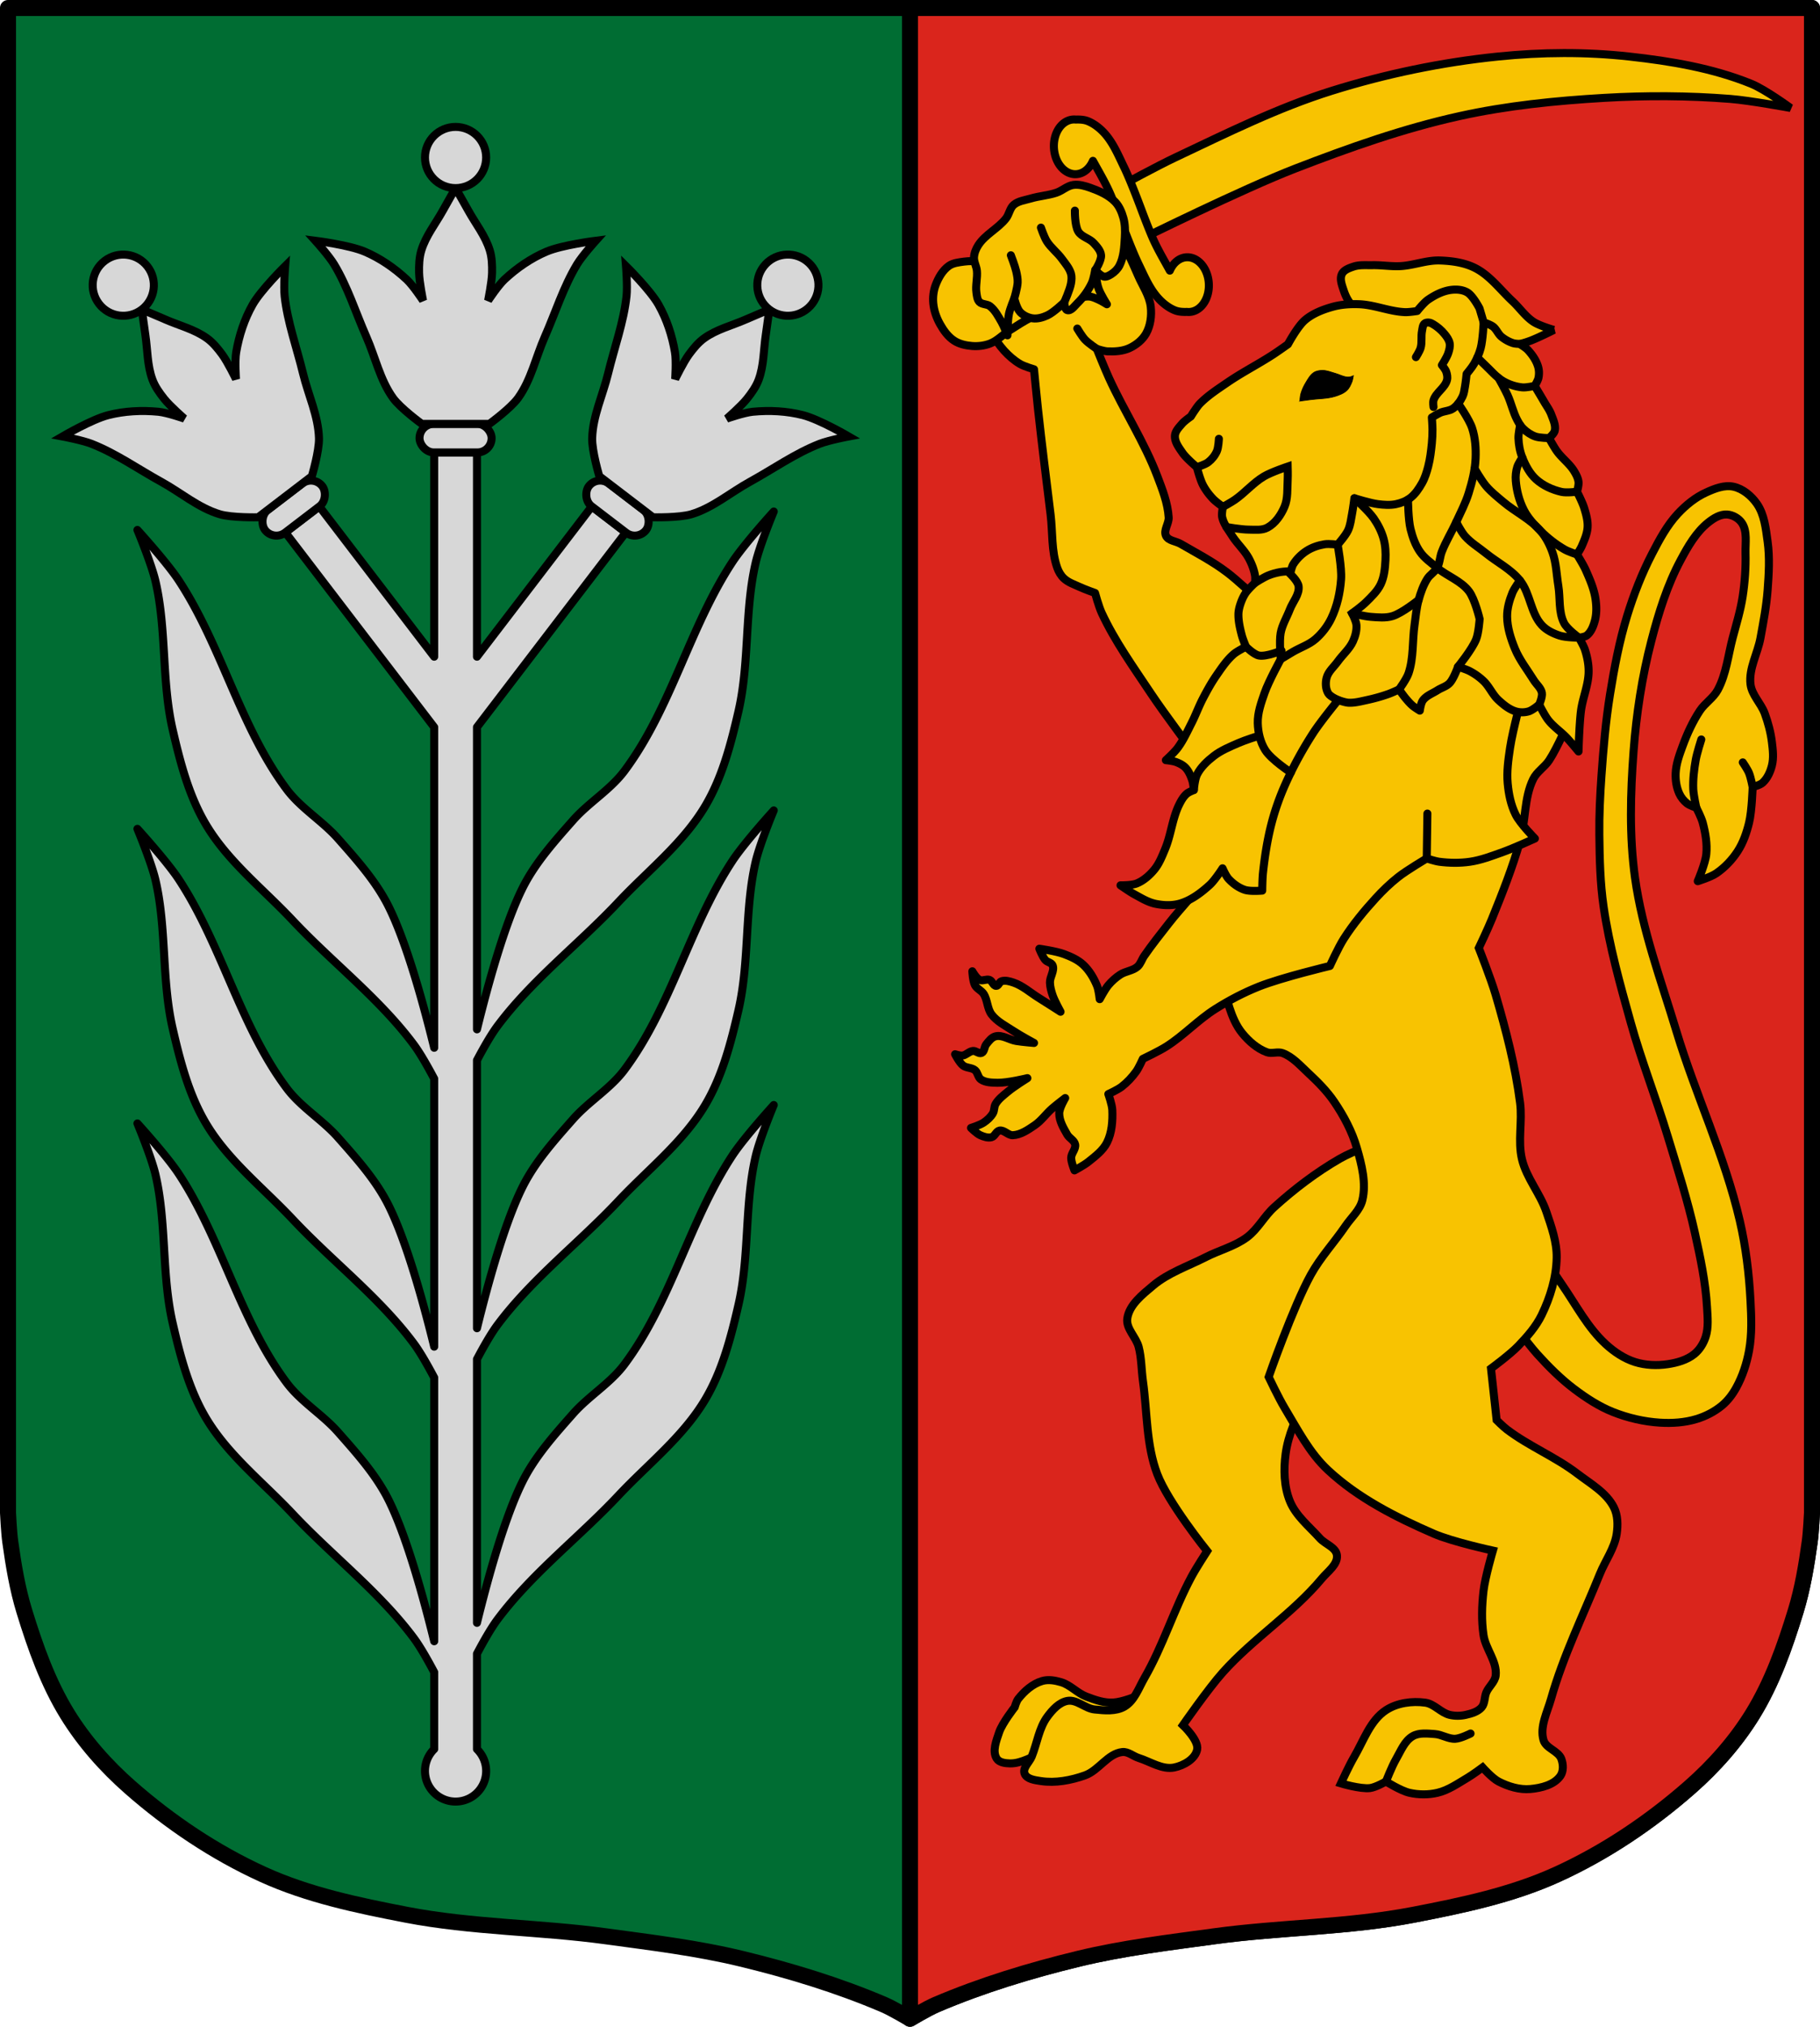 <svg xmlns="http://www.w3.org/2000/svg" width="2499.15" height="2781.72" viewBox="0 0 2499.146 2781.717"><path d="M11 11v2065.34s1.265 26.664 3.111 39.863c4.483 32.05 9.786 64.22 19.289 95.15 15.01 48.852 32.31 97.96 59.15 141.45 23.14 37.507 53.03 71.22 86.15 100.3 54.676 48 116.37 89.46 182.59 119.59 62.01 28.21 129.86 42.38 196.74 55.29 90.16 17.412 182.91 17.14 273.89 29.576 62.42 8.528 125.23 16.01 186.45 30.861 66.52 16.13 132.49 36.14 195.45 63.01 12.449 5.313 35.734 19.287 35.734 19.287s23.285-13.974 35.734-19.287c62.958-26.871 128.93-46.873 195.45-63.01 61.22-14.848 124.04-22.333 186.45-30.861 90.98-12.432 183.73-12.164 273.89-29.576 66.885-12.917 134.73-27.09 196.74-55.29 66.23-30.13 127.92-71.59 182.6-119.59 33.12-29.08 63.01-62.792 86.15-100.3 26.838-43.492 44.14-92.59 59.15-141.45 9.503-30.937 14.806-63.1 19.289-95.15 1.846-13.199 3.111-39.863 3.111-39.863V11H10.978" fill="#006d33"/><g stroke="#000"><g stroke-linejoin="round" stroke-linecap="round"><g stroke-width="22"><path d="M11 11v2065.34s1.265 26.664 3.111 39.863c4.483 32.05 9.786 64.22 19.289 95.15 15.01 48.852 32.31 97.96 59.15 141.45 23.14 37.507 53.03 71.22 86.15 100.3 54.676 48 116.37 89.46 182.59 119.59 62.01 28.21 129.86 42.38 196.74 55.29 90.16 17.412 182.91 17.14 273.89 29.576 62.42 8.528 125.23 16.01 186.45 30.861 66.52 16.13 132.49 36.14 195.45 63.01 12.449 5.313 35.734 19.287 35.734 19.287s23.285-13.974 35.734-19.287c62.958-26.871 128.93-46.873 195.45-63.01 61.22-14.848 124.04-22.333 186.45-30.861 90.98-12.432 183.73-12.164 273.89-29.576 66.885-12.917 134.73-27.09 196.74-55.29 66.23-30.13 127.92-71.59 182.6-119.59 33.12-29.08 63.01-62.792 86.15-100.3 26.838-43.492 44.14-92.59 59.15-141.45 9.503-30.937 14.806-63.1 19.289-95.15 1.846-13.199 3.111-39.863 3.111-39.863V11H10.978z" fill="none"/><path d="M1249.57 11v2759.71s0 0 0 0 23.285-13.974 35.734-19.287c62.958-26.871 128.93-46.873 195.45-63.01 61.22-14.848 124.04-22.333 186.45-30.861 90.98-12.432 183.73-12.164 273.89-29.576 66.885-12.917 134.73-27.09 196.74-55.29 66.23-30.13 127.92-71.59 182.6-119.59 33.12-29.08 63.01-62.792 86.15-100.3 26.838-43.492 44.14-92.59 59.15-141.45 9.503-30.937 14.807-63.1 19.289-95.15 1.846-13.199 3.111-39.863 3.111-39.863V10.993h-1238.57z" fill="#da251c"/></g><g fill="#d7d7d7" stroke-width="11" transform="translate(139.24 833.67)"><path d="M456.96-212.7V67.64l-157.69-206.2-46.668 35.689 204.36 267.23v440.028c-15.07-61.53-38.17-145.14-62.738-194.19-17.283-34.501-43.698-63.85-69.24-92.78-21.605-24.473-51.09-41.691-70.62-67.852-64.34-86.19-89.05-196.79-148.17-286.64-16.405-24.933-56.775-69.24-56.775-69.24s19.302 46.3 24.926 70.62c15.386 66.55 8.21 136.99 23.541 203.55 10.321 44.811 22.18 90.64 45.695 130.16 30.24 50.833 78.58 88.45 119.09 131.55 54.32 57.798 118.7 106.77 166.17 170.32 8.761 11.73 19.337 30.41 28.12 46.967v367.76c-15.07-61.53-38.17-145.14-62.738-194.19-17.283-34.501-43.698-63.85-69.24-92.78-21.605-24.472-51.09-41.691-70.62-67.852-64.34-86.19-89.05-196.79-148.17-286.64-16.405-24.933-56.775-69.24-56.775-69.24s19.302 46.3 24.926 70.62c15.386 66.55 8.21 136.99 23.541 203.55 10.321 44.811 22.18 90.64 45.695 130.16 30.24 50.833 78.58 88.45 119.09 131.55 54.32 57.798 118.7 106.77 166.17 170.32 8.761 11.73 19.337 30.409 28.12 46.965v361.86c-15.07-61.53-38.17-145.14-62.738-194.19-17.283-34.501-43.698-63.85-69.24-92.78-21.605-24.473-51.09-41.691-70.62-67.852-64.34-86.19-89.05-196.79-148.17-286.64-16.405-24.933-56.775-69.24-56.775-69.24s19.302 46.3 24.926 70.62c15.386 66.55 8.21 136.99 23.541 203.55 10.321 44.811 22.18 90.64 45.695 130.16 30.24 50.833 78.58 88.45 119.09 131.55 54.32 57.798 118.7 106.77 166.17 170.32 8.761 11.73 19.337 30.409 28.12 46.965v105.59a42 42 0 0 0-12.625 30.008 42 42 0 0 0 42 42 42 42 0 0 0 42-42 42 42 0 0 0-12.625-29.963v-130.9c8.784-16.556 19.36-35.24 28.12-46.965 47.46-63.55 111.85-112.52 166.17-170.32 40.507-43.1 88.85-80.72 119.09-131.55 23.511-39.52 35.37-85.36 45.695-130.17 15.331-66.56 8.155-137.01 23.541-203.55 5.623-24.322 24.926-70.62 24.926-70.62s-40.37 44.3-56.775 69.24c-59.12 89.85-83.83 200.45-148.17 286.64-19.528 26.16-49.02 43.38-70.62 67.85-25.538 28.929-51.953 58.28-69.24 92.78-24.572 49.05-47.663 132.65-62.738 194.19v-361.85c8.784-16.555 19.36-35.24 28.12-46.964 47.46-63.55 111.85-112.52 166.17-170.32 40.507-43.1 88.85-80.72 119.09-131.55 23.511-39.52 35.37-85.36 45.695-130.17 15.331-66.56 8.155-137.01 23.541-203.55 5.623-24.322 24.926-70.62 24.926-70.62s-40.37 44.3-56.775 69.24c-59.12 89.85-83.83 200.45-148.17 286.64-19.528 26.16-49.02 43.38-70.62 67.852-25.538 28.928-51.953 58.28-69.24 92.78-24.572 49.05-47.663 132.65-62.738 194.19v-367.76c8.784-16.556 19.36-35.24 28.12-46.965 47.46-63.55 111.85-112.52 166.17-170.32 40.507-43.1 88.85-80.72 119.09-131.55 23.511-39.52 35.37-85.36 45.695-130.17 15.331-66.56 8.153-137.01 23.539-203.55 5.623-24.322 24.928-70.62 24.928-70.62s-40.37 44.3-56.775 69.24c-59.12 89.85-83.83 200.45-148.17 286.64-19.528 26.16-49.02 43.38-70.62 67.852-25.538 28.928-51.953 58.28-69.24 92.78-24.572 49.05-47.663 132.65-62.738 194.19v-414.76l204.35-267.22-46.668-35.688-157.69 206.2v-280.34h-58.75z"/><rect width="98.99" height="39.21" x="436.84" y="-251.91" rx="19.606" ry="19.605"/></g></g><g stroke-width="11"><g fill="#d7d7d7" transform="translate(139.24 833.67)"><path d="M486.33-575.5s-11.706 20.411-17.406 30.715c-10.04 18.15-23.451 34.753-29.572 54.789-2.991 9.791-3.322 20.418-3.113 30.713.262 12.872 5.447 38.19 5.447 38.19s-13.683-20.783-22.567-29.05c-17.03-15.853-36.599-29.24-57.59-38.19-21.401-9.121-67.7-14.943-67.7-14.943s18.498 20.495 25.682 32.375c18.679 30.892 29.697 66.35 44.36 99.62 12.298 27.901 18.744 59.11 36.576 83.84 10.356 14.363 39.485 35.535 39.485 35.535h92.8s29.13-21.17 39.487-35.535c17.833-24.732 24.278-55.941 36.576-83.84 14.66-33.26 25.678-68.72 44.36-99.62 7.183-11.88 25.682-32.375 25.682-32.375s-46.3 5.823-67.7 14.943c-20.989 8.945-40.559 22.333-57.59 38.19-8.884 8.27-22.567 29.05-22.567 29.05s5.186-25.314 5.447-38.19c.209-10.295-.121-20.922-3.113-30.713-6.121-20.04-19.533-36.639-29.572-54.789-5.699-10.303-17.405-30.715-17.405-30.715z" fill-rule="evenodd"/><g stroke-linejoin="round" stroke-linecap="round"><circle cx="486.33" cy="-617.5" r="42"/><rect transform="rotate(37.406)" width="98.99" height="39.21" x="430.62" y="-558.34" rx="19.606" ry="19.605"/></g><path d="M917.12-408.91s-21.698 9.103-32.484 13.825c-19 8.319-39.739 13.361-56.773 25.558-8.324 5.96-15.04 14.201-21.13 22.506-7.611 10.384-18.869 33.642-18.869 33.642s1.755-24.821-.278-36.787c-3.897-22.937-11.31-45.46-22.549-65.32-11.46-20.245-44.704-52.998-44.704-52.998s2.244 27.517.734 41.32c-3.928 35.886-16.717 70.75-25.277 106.07-7.18 29.633-21.02 58.34-21.876 88.82-.499 17.7 9.779 52.21 9.779 52.21l73.72 56.37s36 .878 52.953-4.24c29.19-8.814 53.27-29.689 79.985-44.38 31.85-17.515 62.14-38.992 95.75-52.18 12.922-5.073 40.07-10.117 40.07-10.117s-40.32-23.502-62.859-29.26c-22.11-5.645-45.784-6.898-68.942-4.65-12.08 1.173-35.574 9.37-35.574 9.37s19.496-16.958 27.523-27.02c6.42-8.05 12.613-16.693 16.184-26.288 7.308-19.634 6.741-40.97 9.791-61.49 1.732-11.647 4.832-34.971 4.832-34.971z" fill-rule="evenodd"/><g stroke-linejoin="round" stroke-linecap="round"><circle transform="rotate(37.406)" r="42" cy="-923.93" cx="480.12"/><rect width="98.99" height="39.21" x="-342.02" y="32.519" rx="19.606" transform="scale(-1 1) rotate(37.406)" ry="19.605"/></g><path d="M55.55-408.91s21.698 9.103 32.484 13.825c19 8.319 39.739 13.361 56.773 25.558 8.324 5.96 15.04 14.201 21.13 22.506 7.612 10.384 18.869 33.642 18.869 33.642s-1.755-24.821.278-36.787c3.897-22.937 11.31-45.46 22.549-65.32 11.46-20.245 44.704-52.998 44.704-52.998s-2.244 27.517-.734 41.32c3.928 35.886 16.717 70.75 25.277 106.07 7.18 29.633 21.02 58.34 21.876 88.82.499 17.7-9.779 52.21-9.779 52.21l-73.72 56.37s-36 .878-52.953-4.24c-29.19-8.814-53.27-29.689-79.984-44.38-31.85-17.515-62.14-38.992-95.75-52.18-12.922-5.073-40.07-10.117-40.07-10.117s40.32-23.502 62.859-29.26c22.11-5.645 45.784-6.898 68.942-4.65 12.08 1.173 35.574 9.37 35.574 9.37s-19.496-16.958-27.523-27.02c-6.42-8.05-12.613-16.693-16.184-26.288-7.309-19.634-6.741-40.97-9.791-61.49-1.732-11.647-4.832-34.971-4.832-34.971z" fill-rule="evenodd"/><circle cx="-292.52" cy="-333.07" r="42" transform="scale(-1 1) rotate(37.406)" stroke-linejoin="round" stroke-linecap="round"/></g><g fill-rule="evenodd"><g fill="#f8c301"><path d="M1598.1 2310.47s-44.35 24.382-68.828 26.22c-12.821.963-25.689-3.585-37.692-8.194-12.334-4.736-21.757-15.877-34.414-19.665-8.389-2.511-17.83-4.148-26.22-1.639-13.08 3.912-24.337 13.844-32.775 24.582-2.571 3.271-4.916 11.471-4.916 11.471s-17.03 21.618-21.304 34.414c-3.824 11.445-9.745 25.866-3.278 36.05 3.427 5.398 11.634 6.402 18.03 6.555 16.582.397 31.463-10.606 47.524-14.749 31.33-8.08 64.61-8.709 95.05-19.665 19.773-7.116 55.718-29.498 55.718-29.498z"/><path d="M1898.48 1564.87s-40.26 14.803-58.749 25.458c-32.353 18.641-62.41 41.517-90.08 66.58-13.702 12.409-22.409 30.05-37.21 41.12-16.829 12.597-38.07 17.847-56.791 27.416-24.445 12.499-51.48 21.455-72.46 39.17-14.568 12.299-32.556 26.17-35.25 45.04-1.987 13.92 12.155 25.551 15.667 39.17 3.943 15.288 3.695 31.362 5.875 46.999 5.927 42.518 4.305 87.17 19.583 127.29 14.949 39.26 68.54 105.75 68.54 105.75s-15.04 23.11-21.541 35.25c-24.13 45.05-39.1 94.76-64.62 139.04-7.958 13.807-13.647 31.14-27.416 39.17-11.898 6.932-27.431 5.366-41.12 3.917-12.934-1.369-24.412-14.08-37.21-11.75-11.434 2.081-20.479 12.216-27.416 21.541-11.721 15.756-14.174 36.629-21.541 54.832-3.184 7.866-12.89 15.6-9.792 23.5 2.973 7.582 14.17 8.934 22.22 10.152 20.17 3.051 41.494-.967 60.707-7.833 18.975-6.781 31.24-29.902 51.28-32.01 7.92-.834 14.86 5.767 22.459 8.153 16.1 5.06 32.393 16.448 48.917 13.03 13.05-2.701 28.919-11.68 31.374-24.778 2.372-12.654-19.583-33.29-19.583-33.29s34.632-49.889 54.832-72.46c41.662-46.544 96.06-80.895 136.04-128.89 8.07-9.684 21.936-19.16 20.624-31.694-1.153-11.02-16.09-15.263-23.5-23.5-14.588-16.222-32.93-30.697-41.12-50.916-8.124-20.05-8.704-43.18-5.875-64.62 3.457-26.21 14.783-51.19 27.416-74.42 10.918-20.07 29.11-35.398 41.12-54.832 23.789-38.491 60.707-121.41 60.707-121.41zM1542.01 253.44s47.546-25.85 72.01-37.39c70.33-33.17 140.41-68.2 214.63-91.39 74.22-23.19 151.12-39.19 228.48-47.08 59.696-6.087 120.37-6.574 180.01 0 56.88 6.269 114.53 15.865 167.55 37.39 19.585 7.95 54 33.23 54 33.23s-55.17-10.268-83.08-12.463c-57.52-4.522-115.49-4.764-173.09-1.385-66.41 3.897-133.05 10.601-198.02 24.925-77.12 17-152.05 43.526-225.71 72.01-72.44 28.01-211.86 96.93-211.86 96.93z"/><path d="M2068.85 1803.78s26.651 37.737 42.1 54.832c15.637 17.3 32.29 33.953 50.916 47.978 16.367 12.322 33.843 23.749 52.874 31.33 20.521 8.178 42.577 13.299 64.62 14.687 16.692 1.051 33.918-.086 49.937-4.896 12.725-3.82 25.01-10.138 35.25-18.604 8.05-6.658 14.537-15.329 19.583-24.479 8.673-15.727 14.393-33.25 17.625-50.916 4.112-22.483 3.153-45.716 1.958-68.54-1.927-36.831-6.351-73.74-14.687-109.67-20.693-89.18-60.686-172.81-87.14-260.45-21.01-69.58-46.836-138.52-56.791-210.52-7.913-57.23-6.247-115.7-1.958-173.31 3.804-51.1 11.603-102.17 24.479-151.77 9.858-37.975 21.638-76.05 40.15-110.64 10.131-18.937 21.331-38.586 38.19-51.895 7.232-5.71 16.26-11.318 25.458-10.771 7.88.469 16.202 5.169 20.562 11.75 7.624 11.509 4.53 27.324 4.896 41.12.529 19.945-.912 40-3.917 59.728-2.933 19.252-8.73 37.964-13.708 56.791-6.337 23.969-8.768 49.671-20.562 71.48-5.945 10.992-17.594 17.966-24.479 28.395-9.811 14.862-17.339 31.27-23.5 47.978-4.546 12.329-9.303 25.06-9.791 38.19-.345 9.277 1.099 18.945 4.896 27.416 2.377 5.303 6.211 10.11 10.771 13.708 3.667 2.897 12.729 5.875 12.729 5.875s6.902 13.354 8.812 20.562c3.702 13.971 6.286 28.696 4.896 43.08-1.251 12.946-11.75 37.21-11.75 37.21s17.858-5.56 25.458-10.771c11.613-7.962 21.72-18.536 29.374-30.354 7.644-11.802 12.323-25.508 15.666-39.17 3.9-15.93 4.896-48.958 4.896-48.958s10.04-2.524 13.708-5.875c6.581-6 10.54-14.864 12.729-23.5 2.646-10.441 1.316-21.622 0-32.31-1.644-13.356-5.184-26.522-9.791-39.17-5.097-13.989-17.788-25.365-19.583-40.15-2.616-21.543 9.82-42.29 13.708-63.64 3.962-21.752 8.155-43.554 9.791-65.6 1.643-22.13 3.051-44.599 0-66.58-2.471-17.807-4.405-37.15-14.687-51.895-7.617-10.924-19.289-20.715-32.31-23.5-12.394-2.65-25.663 2.602-37.21 7.833-14.864 6.736-28.05 17.426-39.17 29.375-14.8 15.909-25.28 35.529-35.25 54.833-14.05 27.19-25.26 55.934-34.27 85.19-10.812 35.12-17.651 71.43-23.5 107.71-5.955 36.936-9.114 74.3-11.75 111.62-1.91 27.04-3.252 54.16-2.938 81.27.383 33.02 1.108 66.22 5.875 98.89 7.84 53.74 22.601 106.31 37.21 158.62 14.769 52.887 34.988 104.12 50.916 156.66 13.278 43.806 27.299 87.5 37.21 132.19 7.446 33.579 14.678 67.49 16.646 101.83.785 13.701 2.33 28.09-1.958 41.12-2.942 8.943-8.3 17.637-15.666 23.5-10.1 8.04-23.459 11.8-36.23 13.708-14.881 2.223-30.696 1.6-45.04-2.938-14.943-4.727-28.595-13.884-40.15-24.479-24.775-22.726-40.648-53.59-59.728-81.27-17.418-25.27-49.937-77.35-49.937-77.35z" stroke-linejoin="round" stroke-linecap="round"/></g><g fill="none" stroke-linecap="round"><path d="M2329.3 1108.59s-3.857-17.01-4.19-25.681c-.513-13.353 1.065-26.787 3.399-39.944 1.693-9.541 7.649-28.05 7.649-28.05M2406.66 1080.19s-2.495-13.216-5.05-19.383c-2.142-5.161-8.499-14.448-8.499-14.448"/></g></g><g fill="#f8c301" stroke-linejoin="round"><path d="M1655.766 372.048a28.585 37.592-3.245 0 0-22.962-18.833 28.585 37.592-3.245 0 0-26.455 18.219c-2.053-3.7-4.099-7.402-6.164-11.09-5.545-9.896-11.05-19.845-15.812-30.15-6.06-13.12-16.203-40.21-16.203-40.21s-8.465-22.95-16.702-42.656c-2.745-6.57-5.466-12.777-7.839-17.655-7.719-15.867-14.683-32.783-26.24-45.91-6.468-7.35-14.464-13.715-23.2-17.347-5.387-2.24-11.336-2.487-16.99-2.314a28.585 37.592-3.245 0 0-12.853 2.585c-.019.008-.19.053-.19.053s.028.031.03.03a28.585 37.592-3.245 0 0-17.012 31.705 28.585 37.592-3.245 0 0 27.14 40.509 28.585 37.592-3.245 0 0 26.455-18.219c2.053 3.7 4.099 7.402 6.164 11.09 5.545 9.896 11.05 19.845 15.812 30.15 6.06 13.12 16.203 40.21 16.203 40.21s8.465 22.95 16.7 42.656c2.746 6.57 5.467 12.777 7.84 17.655 7.719 15.867 14.683 32.783 26.23 45.91 6.468 7.35 14.464 13.715 23.2 17.347 5.387 2.24 11.336 2.487 16.99 2.314a28.585 37.592-3.245 0 0 12.853-2.585c.018-.008.19-.054.19-.054l-.029-.03a28.585 37.592-3.245 0 0 17.01-31.705 28.585 37.592-3.245 0 0-4.177-21.676z" stroke-linecap="round"/><path d="M1639.41 1033.39s-40.535-53.921-59.21-81.985c-23.86-35.854-49.25-71.17-67.41-110.22-4.049-8.707-9.11-27.328-9.11-27.328s-14.15-5.04-20.952-8.198c-7.517-3.49-15.823-6.167-21.863-11.842-4.175-3.923-7.191-9.177-9.109-14.575-8.198-23.07-6.139-48.575-9.109-72.875-5.9-48.26-12-96.51-17.308-144.84-1.997-18.2-5.466-54.656-5.466-54.656s-13.24-3.842-19.13-7.288c-8.188-4.79-15.457-11.222-21.863-18.219-12.229-13.357-30.972-44.636-30.972-44.636s60.27-40.789 91.09-60.12c26.645-16.714 51.18-38.504 81.07-48.28 6.088-1.991 19.13-1.822 19.13-1.822s16.17 34.447 23.685 51.924c6.08 14.14 15.688 27.506 17.308 42.814 1.298 12.262-.344 25.683-6.377 36.438-4.947 8.819-13.608 15.77-22.774 20.04-9.187 4.28-19.934 4.94-30.06 4.555-5.089-.194-14.889-3.43-14.889-3.43s10.739 26.754 16.711 39.868c20.755 45.579 48.587 87.971 66.39 134.78 6.947 18.266 14.35 37.01 15.593 56.52.546 8.571-7.493 17.829-3.644 25.506 3.411 6.802 13.457 7.117 20.04 10.931 21.584 12.505 43.905 24.08 63.766 39.17 28.05 21.32 77.43 71.964 77.43 71.964l-8.198 106.58z" fill-rule="evenodd"/></g><g fill-rule="evenodd"><path d="M1506.1 478.84s-11.451-7.648-16.14-12.607c-4.275-4.518-10.655-15.317-10.655-15.317" fill="none" stroke-linecap="round"/><g fill="#f8c301" stroke-linejoin="round"><path d="M1358.77 359.02s-23.19-1.577-34.629 0c-7.31 1.01-15.303 1.708-21.31 5.994-8.572 6.116-14.191 16.15-17.98 25.972-3.062 7.938-4.111 16.834-3.33 25.306.922 9.996 4.418 19.877 9.323 28.636 4.847 8.655 10.997 17.233 19.312 22.642 7.182 4.673 16.1 6.663 24.64 7.325 8.263.64 16.895-.379 24.64-3.33 10.01-3.814 17.593-12.24 26.638-17.981 10.254-6.508 20.428-13.234 31.3-18.647 18.451-9.185 37.607-17.13 57.27-23.308 6.731-2.114 13.598-5.01 20.644-4.662 4.908.245 9.492 2.671 13.985 4.662 3.726 1.651 10.655 5.994 10.655 5.994s-8.675-13.714-11.321-21.31c-2.822-8.1-3.49-16.809-4.662-25.306-2.314-16.783 7.166-38.482-4.662-50.612-7.958-8.162-22.66-5.469-33.963-3.996-19.17 2.498-35.992 14.13-53.942 21.31-17.567 7.03-52.61 21.31-52.61 21.31z"/><path d="M1344.78 414.29c-2.996-3.254-3.37-8.274-3.996-12.653-1.412-9.891 1.608-20.02.666-29.968-.599-6.328-4.423-12.304-3.996-18.647.396-5.885 2.789-11.697 5.994-16.649 9.553-14.761 27.16-22.75 37.959-36.627 4.396-5.65 5.197-14.01 10.655-18.646 6.32-5.362 15.364-6.294 23.308-8.657 11.562-3.44 23.867-4.131 35.3-7.991 8.093-2.734 14.837-9.552 23.308-10.655 7.817-1.018 15.886 1.342 23.308 3.996 12.263 4.385 24.947 9.915 33.963 19.312 5.705 5.946 9.08 14.05 11.321 21.976 2.42 8.569 2.499 17.748 1.998 26.638-.737 13.08-1.366 26.954-7.325 38.625-2.499 4.895-6.688 9.03-11.321 11.987-2.959 1.888-6.53 3.922-9.989 3.33-4.989-.855-11.987-9.323-11.987-9.323s-2.041 12.371-4.662 17.981c-4.849 10.381-11.747 20-19.978 27.97-4.03 3.897-8.653 11.04-13.985 9.323-3.61-1.164-3.996-10.655-3.996-10.655s-14.378 13.915-23.308 17.981c-6.181 2.814-13.247 4.897-19.978 3.996-6.396-.856-12.888-3.962-17.315-8.657-4.639-4.92-7.991-18.647-7.991-18.647s-5.836 13.948-7.325 21.31c-1.941 9.596-1.998 29.3-1.998 29.3s-4.712-12.3-7.991-17.981c-4.528-7.845-8.856-16.386-15.983-21.976-4.152-3.257-11.08-2.112-14.651-5.994z"/></g><g stroke-linecap="round"><g fill="none"><path d="M1392.73 409.63s4.365-14.494 4.662-21.976c.204-5.145-.845-10.299-1.998-15.317-1.728-7.526-7.325-21.976-7.325-21.976M1461.32 414.96s7.746-16.91 9.323-25.972c.761-4.374 1.205-9.05 0-13.319-2.191-7.768-7.896-14.12-12.653-20.644-6.216-8.519-15.06-15.03-20.644-23.974-3.58-5.737-7.991-18.646-7.991-18.646M1503.94 371s8.622-13.292 7.991-20.644c-.553-6.448-5.655-11.843-9.989-16.649-5.947-6.594-16.712-8.387-21.31-15.983-5.01-8.273-4.662-28.636-4.662-28.636"/></g><path d="M1681.53 1343.67s2.402 26.23 6.441 38.648c4.157 12.784 9.485 25.698 18.04 36.07 8.959 10.869 20.298 20.84 33.495 25.765 6.851 2.557 15.06-1.287 21.9 1.288 13.747 5.173 24.02 17.06 34.783 27.05 13.14 12.209 26.02 25.08 36.07 39.936 13.13 19.403 24.435 40.61 30.918 63.12 6.647 23.08 13.205 48.31 7.573 71.66-3.292 13.648-15.12 23.664-23.03 35.26-15.441 22.642-34.407 43-47.666 66.99-24.499 44.32-57.972 140.42-57.972 140.42s13.675 28.858 21.901 42.513c17.826 29.592 34.03 61.43 59.26 85.03 41.36 38.683 93.63 65.03 145.57 87.6 25.804 11.216 81.16 23.19 81.16 23.19s-10.722 36.561-12.883 55.4c-2.301 20.05-2.952 40.583 0 60.55 2.822 19.08 18.803 36.21 16.747 55.4-.942 8.792-9.399 15.06-12.883 23.19-2.836 6.616-1.711 15.186-6.441 20.612-5.301 6.082-14.03 8.546-21.9 10.306-7.124 1.592-14.796 1.677-21.901 0-12.149-2.868-21.13-15.03-33.495-16.747-18.19-2.52-38.759.23-54.11 10.306-21.706 14.249-30.666 42.02-43.801 64.41-6.801 11.596-18.04 36.07-18.04 36.07s26.542 7.993 39.936 6.441c7.842-.909 21.9-9.02 21.9-9.02s20.595 12.817 32.21 15.459c12.562 2.859 26.11 2.96 38.648 0 14.953-3.53 27.992-12.806 41.22-20.612 7.181-4.236 20.612-14.171 20.612-14.171s13.252 14.854 21.901 19.324c13.324 6.887 28.863 11.664 43.801 10.306 14.937-1.358 32.67-5.716 41.22-18.04 4.415-6.359 3.958-15.922 1.288-23.19-4.086-11.12-21.09-14.414-24.477-25.765-5.491-18.403 5.068-38.21 10.306-56.684 16.728-58.998 43.984-114.5 66.99-171.34 7.51-18.556 20.299-35.587 23.19-55.4 1.745-11.966 1.569-25.27-3.865-36.07-10.242-20.361-32.13-32.537-50.24-46.38-30.2-23.08-66.33-37.583-96.62-60.55-5.087-3.857-14.171-12.883-14.171-12.883l-7.73-70.855s26.18-19.245 37.36-30.918c12.298-12.838 24.435-26.523 32.21-42.513 11.838-24.356 20.13-51.51 20.612-78.58.385-21.562-7.229-42.708-14.171-63.12-8.535-25.1-27.347-46.35-33.495-72.14-5.977-25.08.71-51.727-2.576-77.3-6.455-50.22-19.311-99.55-33.495-148.15-6.393-21.906-23.19-64.41-23.19-64.41s12.543-26.402 18.04-39.936c14.251-35.12 28.25-70.48 38.648-106.93 7.949-27.861 5.258-59.02 18.04-85.03 4.971-10.116 15.685-16.362 21.9-25.765 11.649-17.623 28.342-56.684 28.342-56.684s-4.788-50.916-23.19-64.41c-25.644-18.811-66.17-16.557-95.33-3.865-65.898 28.681-140.42 163.61-140.42 163.61z" fill="#f8c301"/><path d="M1903.12 2445.14s8.184-20.894 13.8-30.557c6.571-11.306 11.716-25.25 23.07-31.727 8.808-5.03 20.17-3.552 30.29-2.884 9.6.634 18.515 6.996 28.12 6.49 7.363-.388 20.911-7.211 20.911-7.211" fill="none"/><path d="M2133.72 452.84s-21.15 10.657-32.21 14.815a127.604 127.604 0 0 1-17.392 5.153c-12.928 2.854-26.06 6.203-39.29 5.797-44.743-1.371-89.45-12.1-131.4-27.698-19.997-7.435-40.817-15.971-56.04-30.918-5.834-5.728-9.681-13.491-12.238-21.256-2.366-7.184-5.825-15.714-2.577-22.545 2.737-5.755 10.06-8.289 16.1-10.306 8.17-2.726 17.15-1.754 25.765-1.932 12.887-.268 25.777 1.988 38.648 1.288 18.19-.989 35.899-8.352 54.11-7.73 16.456.562 33.615 2.878 48.31 10.306 20.496 10.361 34.727 30.08 51.53 45.733 9.887 9.211 17.648 20.989 28.986 28.342 8.33 5.402 27.698 10.95 27.698 10.95z" fill="#f8c301"/></g><path d="M1661.28 1197.36c-16.15 25.302-38.02 46.47-56.48 70.14-11.465 14.702-23.14 29.28-33.705 44.636-3.248 4.72-4.811 10.787-9.109 14.575-6.524 5.748-16.409 6.17-23.685 10.931-6.119 4-11.69 8.978-16.397 14.575-4.827 5.74-11.842 19.13-11.842 19.13s-1.294-12.488-3.644-18.219c-4.409-10.754-10.603-21.253-19.13-29.15-7.379-6.834-17-11.05-26.417-14.575-10.764-4.03-33.705-7.288-33.705-7.288s4.372 11.07 8.198 15.486c2.706 3.12 8.432 3.475 10.02 7.288 3.071 7.374-3.863 15.7-3.644 23.684.162 5.894 1.747 11.726 3.644 17.308 2.709 7.973 10.931 22.774 10.931 22.774s-19.97-12.866-30.06-19.13c-11.459-7.113-21.845-16.613-34.616-20.952-5.207-1.769-11.15-3.469-16.397-1.822-3.08.966-4.06 6.399-7.287 6.377-4.085-.029-5.295-6.735-9.109-8.198-4.252-1.632-9.532 1.916-13.664 0-4.691-2.176-10.02-11.842-10.02-11.842s.607 13.393 3.644 19.13c2.611 4.934 8.795 7.165 11.842 11.842 5.509 8.458 4.856 20.18 10.931 28.24 7.567 10.04 19.596 15.809 30.06 22.774 9.06 6.03 28.24 16.397 28.24 16.397s-16.46-1.367-24.595-2.733c-9.517-1.598-18.873-8.701-28.24-6.377-5.434 1.349-9.241 6.571-12.753 10.931-2.812 3.492-2.292 9.994-6.377 11.842-3.691 1.67-7.809-3.108-11.842-2.733-5.28.491-9.308 5.761-14.575 6.377-3.372.394-10.02-1.822-10.02-1.822s5.953 11.595 10.931 15.486c4.62 3.612 11.856 2.666 16.397 6.377 3.913 3.198 4.02 9.906 8.198 12.753 6.396 4.361 15.03 4.388 22.774 4.555 13.825.298 40.992-6.377 40.992-6.377s-18.199 11.372-26.417 18.219c-6.269 5.222-13.17 10.276-17.308 17.308-2.242 3.81-1.402 8.943-3.644 12.753-3.049 5.181-7.764 9.399-12.753 12.753-5.195 3.493-17.308 7.288-17.308 7.288s7.817 7.814 12.753 10.02c4.785 2.139 10.42 4.081 15.486 2.733 4.584-1.22 6.264-8.265 10.931-9.109 6.331-1.146 11.791 6.666 18.219 6.377 10.996-.495 20.953-7.484 30.06-13.664 9.06-6.15 15.452-15.55 23.685-22.774 5.845-5.13 18.219-14.575 18.219-14.575s-8.145 13.452-8.198 20.952c-.074 10.377 5.804 20.13 10.931 29.15 2.882 5.071 9.82 7.938 10.931 13.664 1.208 6.224-5.357 11.879-5.466 18.219-.102 5.965 4.555 17.308 4.555 17.308s13.292-7.135 19.13-11.842c9.528-7.684 20.02-15.476 25.506-26.417 6.758-13.476 7.914-29.573 7.287-44.636-.312-7.505-5.466-21.863-5.466-21.863s12.723-5.797 18.219-10.02c7.663-5.889 14.395-13.11 20.04-20.952 3.808-5.292 9.109-17.308 9.109-17.308s22.388-10.638 32.794-17.308c23.52-15.08 42.904-36.05 66.5-51.01 19.04-12.07 39.18-22.634 60.12-30.972 31.428-12.511 97.47-28.24 97.47-28.24s11.581-25.573 19.13-37.35c12.719-19.843 27.812-38.18 43.725-55.57 9.572-10.458 19.826-20.389 30.972-29.15 12.25-9.628 39.17-25.506 39.17-25.506s11.391 3.789 17.308 4.555c13.852 1.792 28.08 1.984 41.903 0 15.258-2.189 29.854-7.839 44.38-13 15.297-5.438 44.894-18.881 44.894-18.881s-20.13-20.241-26.417-32.794c-6.592-13.172-9.585-28.15-10.931-42.814-1.495-16.282.863-32.771 3.277-48.943 3.757-25.17 17.367-74.34 17.367-74.34s-23.897-44.35-45.24-54.35c-25.295-11.856-55.996-2.643-83.81 0-22.469 2.135-44.509 7.666-66.5 12.753-24.831 5.744-51.682 7.354-73.79 20.04-21.789 12.505-38.921 32.553-53.745 52.835-16.668 22.803-25.634 50.34-38.26 75.61-23.01 46.04-40.628 95.08-68.32 138.46z" fill="#f8c301" stroke-linejoin="round"/><path d="m1959.15 1178.23.878-61.63" fill="none" stroke-linecap="round"/><path d="m2037.3 442.43-5.708-19.2s-8.783-17.08-16.605-21.794c-6.308-3.802-14.479-4.485-21.794-3.632-11.551 1.346-22.573 6.928-32.17 13.492-5.958 4.073-15.05 15.567-15.05 15.567s-11.05 1.771-16.605 1.557c-21.397-.824-41.908-10.139-63.31-10.897-12.161-.431-24.606.35-36.32 3.632-13.408 3.755-27.04 9.06-37.675 18.04-10.397 8.776-23.556 33.33-23.556 33.33s-13.362 9.533-20.237 14.01c-20.558 13.387-42.548 24.534-62.788 38.4-12.929 8.857-26.287 17.451-37.36 28.54-3.227 3.231-5.682 7.157-8.303 10.897-1.652 2.358-4.67 7.265-4.67 7.265s-8.579 5.94-11.935 9.859c-4.187 4.89-9.481 10.179-9.859 16.605-.501 8.503 5.556 16.33 10.378 23.351 5.262 7.662 19.718 19.718 19.718 19.718s4.342 16.768 8.303 24.389c3.653 7.03 8.547 13.462 14.01 19.2 3.986 4.187 13.492 10.897 13.492 10.897s-2 9.427-1.038 14.01c1.971 9.39 8.381 17.306 13.492 25.426 6.984 11.1 17.196 20.08 23.351 31.653 3.878 7.294 6.898 15.21 8.303 23.351.559 3.239 0 9.859 0 9.859s-9.449 8.71-12.973 14.01c-3.472 5.221-5.955 11.126-7.784 17.12-1.227 4.03-2.069 8.245-2.076 12.454-.014 9.64 2.222 19.216 4.67 28.54 1.404 5.346 5.708 15.567 5.708 15.567s-12.1 5.986-17.12 10.378c-9.539 8.338-16.679 19.15-23.87 29.578-6.819 9.892-12.611 20.479-18.16 31.13-5.721 10.982-9.941 22.698-15.567 33.729-5.947 11.658-11.381 23.752-19.2 34.25-4.604 6.18-16.09 16.605-16.09 16.605s9.568.914 14.01 2.595c4.716 1.785 9.504 4.124 12.973 7.784 4.578 4.829 7.23 11.332 9.34 17.643 1.389 4.153 2.076 12.973 2.076 12.973s-7.081 2.724-9.859 5.189c-4.558 4.04-7.7 9.575-10.378 15.05-9.328 19.07-11.02 41.13-19.2 60.712-4.146 9.923-8.153 20.286-15.05 28.54-6.478 7.754-14.524 14.84-23.87 18.681-6.926 2.846-22.313 2.595-22.313 2.595s12.497 8.812 19.2 12.454c9.321 5.064 18.667 10.842 29.06 12.973 11.02 2.259 22.948 2.676 33.729-.519 15.276-4.528 28.676-14.72 40.475-25.426 7.123-6.463 17.643-22.832 17.643-22.832s4.507 10.442 8.303 14.529c6.104 6.574 13.793 12.24 22.313 15.05 7.564 2.493 23.87 1.038 23.87 1.038s.165-16.299 1.038-24.389c2.487-23.04 6.069-46.07 11.935-68.5 4.736-18.1 11.07-35.836 18.681-52.929 10.891-24.466 23.865-48.08 38.4-70.57 10.251-15.865 34.25-45.14 34.25-45.14s9.194 3.363 14.01 3.632c8.548.478 17.05-1.866 25.427-3.632a234.003 234.003 0 0 0 29.578-8.303c4.969-1.754 14.529-6.227 14.529-6.227s5.994 8.488 9.34 12.454c2.92 3.46 5.896 6.921 9.34 9.859 3.03 2.584 9.859 6.746 9.859 6.746s1.295-10.07 4.151-14.01c4.812-6.646 13.333-9.578 20.237-14.01 5.417-3.477 12.199-5.167 16.605-9.859 5.719-6.09 11.416-22.313 11.416-22.313s11.395 3.434 16.605 6.227c6.77 3.629 13.15 8.161 18.681 13.492 7.898 7.611 12.161 18.524 20.237 25.945 6.995 6.427 14.764 12.86 23.87 15.567 5.637 1.676 12 1.657 17.643 0 5.524-1.622 14.529-9.34 14.529-9.34s7.364 14.824 12.454 21.275c7.274 9.22 17.348 15.865 25.427 24.389 5.653 5.964 16.09 18.681 16.09 18.681s1.01-37.17 3.36-55.58c2.309-18.05 10.263-35.38 10.527-53.58.149-10.28-1.887-20.648-5.066-30.425-1.913-5.885-8.303-16.605-8.303-16.605s7.941-.761 10.897-3.113c5.876-4.676 8.896-12.48 10.897-19.718 2.674-9.675 2.494-20.16 1.038-30.1-2.039-13.909-7.78-27.11-13.492-39.956-3.304-7.43-11.935-21.275-11.935-21.275s4.942-7.736 6.746-11.935c3.499-8.144 7.242-16.579 7.784-25.426.548-8.941-2.063-17.894-4.67-26.464-2.367-7.779-9.859-22.313-9.859-22.313s2.62-8.974 2.076-13.492c-.649-5.39-3.376-10.428-6.227-15.05-6.246-10.123-16.373-17.35-23.351-26.983-4.142-5.718-10.897-18.16-10.897-18.16s6.825-5.783 7.784-9.859c1.74-7.397-2.01-15.196-4.67-22.313-2.36-6.31-6.493-11.807-9.859-17.643-4.225-7.323-12.973-21.794-12.973-21.794s4.368-6.959 5.189-10.897c1.06-5.083.975-10.595-.519-15.567-2.569-8.552-7.949-16.275-14.01-22.832-3.194-3.455-11.416-8.303-11.416-8.303s-6-.136-8.822-1.038c-5.825-1.862-11.368-4.931-16.09-8.821-4.643-3.829-6.754-10.237-11.539-13.887-3.739-2.853-12.849-5.831-12.849-5.831z" fill="#f8c301" stroke-linejoin="round"/></g></g><g fill-rule="evenodd"><path d="M1784.85 550.49s9.73-1.313 14.596-1.965c11.227-1.504 22.856-1.164 33.683-4.491 5.8-1.782 11.836-4.01 16.28-8.14 3.35-3.113 5.308-7.547 7.02-11.789 1.077-2.673 1.965-8.421 1.965-8.421s-3.109 1.399-4.772 1.684c-1.66.284-3.389.265-5.05 0-5.06-.805-9.667-3.391-14.596-4.772-5.922-1.659-11.814-4.221-17.964-4.21-4.04.007-8.377.644-11.789 2.807-5.06 3.207-8.114 8.916-11.228 14.03-2.873 4.724-5.219 9.841-6.737 15.16-.934 3.27-1.403 10.1-1.403 10.1z"/><g fill="none" stroke-linecap="round" stroke-width="11"><path d="M1643.45 641.17s11.08-3.306 15.567-6.756c5.077-3.907 9.327-9.222 11.909-15.08 2.323-5.276 2.779-17.07 2.779-17.07M1679.26 695.66s11.1-6.05 16.283-9.636c14.09-9.746 25.351-23.427 40.09-32.15 10.11-5.984 32.551-13.497 32.551-13.497s.347 11.919 0 17.863c-.729 12.502.527 25.787-4.367 37.31-4.813 11.338-12.587 22.721-23.421 28.581-7.609 4.115-17.15 2.818-25.802 2.779-10.258-.047-30.566-3.573-30.566-3.573"/><g stroke-linejoin="round"><path d="M1944.28 490.15s5.159-8.08 6.456-12.631c2.163-7.584.346-15.859 1.965-23.578.71-3.388.805-7.497 3.368-9.824 1.495-1.358 3.879-1.535 5.895-1.403 2.098.137 4.087 1.171 5.895 2.246 5.932 3.526 11.355 8.127 15.719 13.473 3.046 3.731 6.143 7.895 7.02 12.631.841 4.554-.524 9.353-1.965 13.754-1.914 5.848-8.701 16.28-8.701 16.28s4.704 5.605 5.895 8.982c1.282 3.635 2.059 7.77 1.123 11.508-2.704 10.799-15.3 17.13-18.526 27.789-.895 2.955 0 9.263 0 9.263"/><path d="M2037.3 442.43s-1.035 23.886-4.04 35.36c-1.955 7.464-5.163 14.629-8.982 21.333-2.881 5.057-10.386 14.03-10.386 14.03s-1.174 11.653-2.246 17.403c-.865 4.64-1.293 9.515-3.368 13.754-3.046 6.221-7.239 12.307-12.912 16.28-5.089 3.565-12 3.381-17.684 5.895-4.02 1.779-11.508 6.456-11.508 6.456s.825 11.03.842 16.561c.019 6.275-.211 12.563-.842 18.806-1.085 10.744-2.322 21.552-5.05 31.999-2.044 7.819-4.454 15.695-8.421 22.736-4.282 7.6-9.347 15.196-16.28 20.491-5.663 4.325-12.668 6.988-19.649 8.421-7.974 1.637-16.341.995-24.42 0-11.1-1.367-32.56-8.14-32.56-8.14s-1.752 13.9-3.088 20.771c-1.524 7.841-2.262 16.05-5.614 23.298-3.401 7.355-14.315 19.649-14.315 19.649s-11.86-1.492-17.684-.561c-8.651 1.383-17.311 4.276-24.701 8.982-7.366 4.691-13.87 11.137-18.526 18.526-1.799 2.854-3.368 9.544-3.368 9.544s-9.604.279-14.315 1.123c-5.744 1.028-11.451 2.54-16.842 4.772-6.34 2.625-17.977 10.03-17.977 10.03"/></g><path d="M2107.35 529.61s-11.292 2.596-16.962 2.057c-9.03-.858-18.02-3.823-25.905-8.303-9.887-5.619-17.252-14.832-25.573-22.584-3.52-3.279-10.293-10.114-10.293-10.114"/><path d="M2057.71 518.73s8.743 15.487 12.427 23.567c5.075 11.13 7.542 23.408 13.285 34.21 2.278 4.284 4.808 8.59 8.303 11.956 4.734 4.559 10.413 8.428 16.606 10.628 5.926 2.105 18.746 2.133 18.746 2.133"/><path d="M2165.47 674.9s-14.362 1.815-21.276.237c-12.646-2.886-25.23-8.591-34.872-17.27-8.764-7.891-14.545-18.942-18.931-29.89-3.358-8.384-5-17.543-5.314-26.569-.206-6.02 2.325-17.934 2.325-17.934"/><path d="M2165.47 761.04s-11.666-3.831-16.959-6.859c-11.994-6.86-23.03-15.555-32.88-25.24-8.878-8.726-17.609-18.13-23.25-29.23-6.242-12.283-9.835-26.12-10.96-39.854-.518-6.324.121-12.868 1.993-18.931 1.446-4.685 6.975-12.953 6.975-12.953M1921.07 946.29s10.286-13.998 13.05-22.09c7.27-21.329 5.115-44.784 8.336-67.09 1.629-11.282 2.445-22.776 5.557-33.742 2.852-10.05 6.362-20.13 11.909-28.978 3.583-5.717 10.224-9.185 13.497-15.08 3.677-6.628 3.628-14.76 6.351-21.833 5.443-14.14 13.546-27.11 19.848-40.887 5.992-13.1 12.789-25.943 17.07-39.696 4.812-15.461 8.85-31.456 9.527-47.635.584-13.972-.425-28.387-4.764-41.681-4-12.263-19.13-33.639-19.13-33.639"/><path d="M2002.02 915.16s19.425-23.756 24.984-37.799c3.459-8.738 4.764-27.787 4.764-27.787s-6.427-27.29-14.688-38.11c-10.968-14.368-29.754-20.613-43.666-32.15-8.214-6.814-17.323-13.07-23.421-21.833-6.472-9.298-10.398-20.358-13.1-31.36-3.225-13.13-3.48-40.42-3.48-40.42M2168.07 875.201s-17.897-.062-26.27-2.793c-8.98-2.93-18.08-7.29-24.523-14.198-15.574-16.697-15.827-43.714-30.12-61.52-12.517-15.6-31.35-24.846-46.895-37.43-9.662-7.821-20.628-14.317-28.825-23.663-4.921-5.61-11.829-19.01-11.829-19.01"/><path d="M2087.16 796.687s-7.854 10.695-10.326 16.779c-4.203 10.347-7.415 21.529-7.314 32.698.137 15.2 4.987 30.25 10.756 44.31 6.347 15.473 17.03 28.79 25.814 43.02 3.656 5.925 10.02 10.776 11.186 17.639.913 5.366-3.694 15.907-3.694 15.907M2168.07 875.201s-15.988-11.519-20.32-19.971c-7.877-15.365-5.117-34.15-7.911-51.19-2.497-15.226-2.792-31.05-7.911-45.607-3.726-10.594-9-20.948-16.29-29.491-14.177-16.615-34.995-26.19-51.654-40.32-8.04-6.816-16.429-13.388-23.269-21.407-6.216-7.288-15.876-23.952-15.876-23.952M1837.52 960.82s-10.826-4.51-13.659-9.215c-3.657-6.074-3.991-14.274-2.262-21.15 2.227-8.861 10.125-15.217 15.455-22.638 6.703-9.332 16-17.05 20.771-27.508 3.177-6.962 5.321-14.823 4.772-22.455-.408-5.669-5.895-16-5.895-16s13.285-9.668 19.09-15.438c7.544-7.501 15.687-15.07 20.21-24.701 4.782-10.181 5.864-21.889 6.456-33.12.509-9.66.029-19.581-2.526-28.911-2.742-10.01-7.561-19.54-13.473-28.07-7.314-10.551-26.666-27.789-26.666-27.789"/><path d="M1856.7 841.854s16.891 4.128 25.522 4.779c9.94.75 20.349 1.863 29.889-1.031 13.467-4.085 35.89-22.23 35.89-22.23M1710.91 887.654s10.729 10.7 17.752 12.06c10.388 2.01 31.01-6.772 31.01-6.772M1772.49 1060.25s-26.799-17.533-35.07-30.68c-6.834-10.865-9.988-24.271-10.306-37.1-.35-14.08 4.653-27.92 9.276-41.23 5.659-16.287 22.381-46.633 22.381-46.633s11.149-6.769 16.783-10.05c10.235-5.964 21.99-9.736 30.919-17.521 8.96-7.812 16.488-17.631 21.643-28.343 7.986-16.592 12.06-35.23 13.398-53.593 1.159-15.89-4.741-47.56-4.741-47.56M1639.3 1084.32s1.188-14.892 4.495-21.381c5.15-10.11 13.869-18.28 22.83-25.23 10.191-7.908 22.431-12.846 34.25-18.02 8.76-3.839 27.04-9.613 27.04-9.613"/><path d="M1758.77 904.609s-2.384-24.02-.226-35.728c2.103-11.411 8.466-21.608 12.617-32.443 4.059-10.594 13.43-20.586 12.02-31.842-.914-7.277-12.617-18.02-12.617-18.02"/></g></g></g></svg>